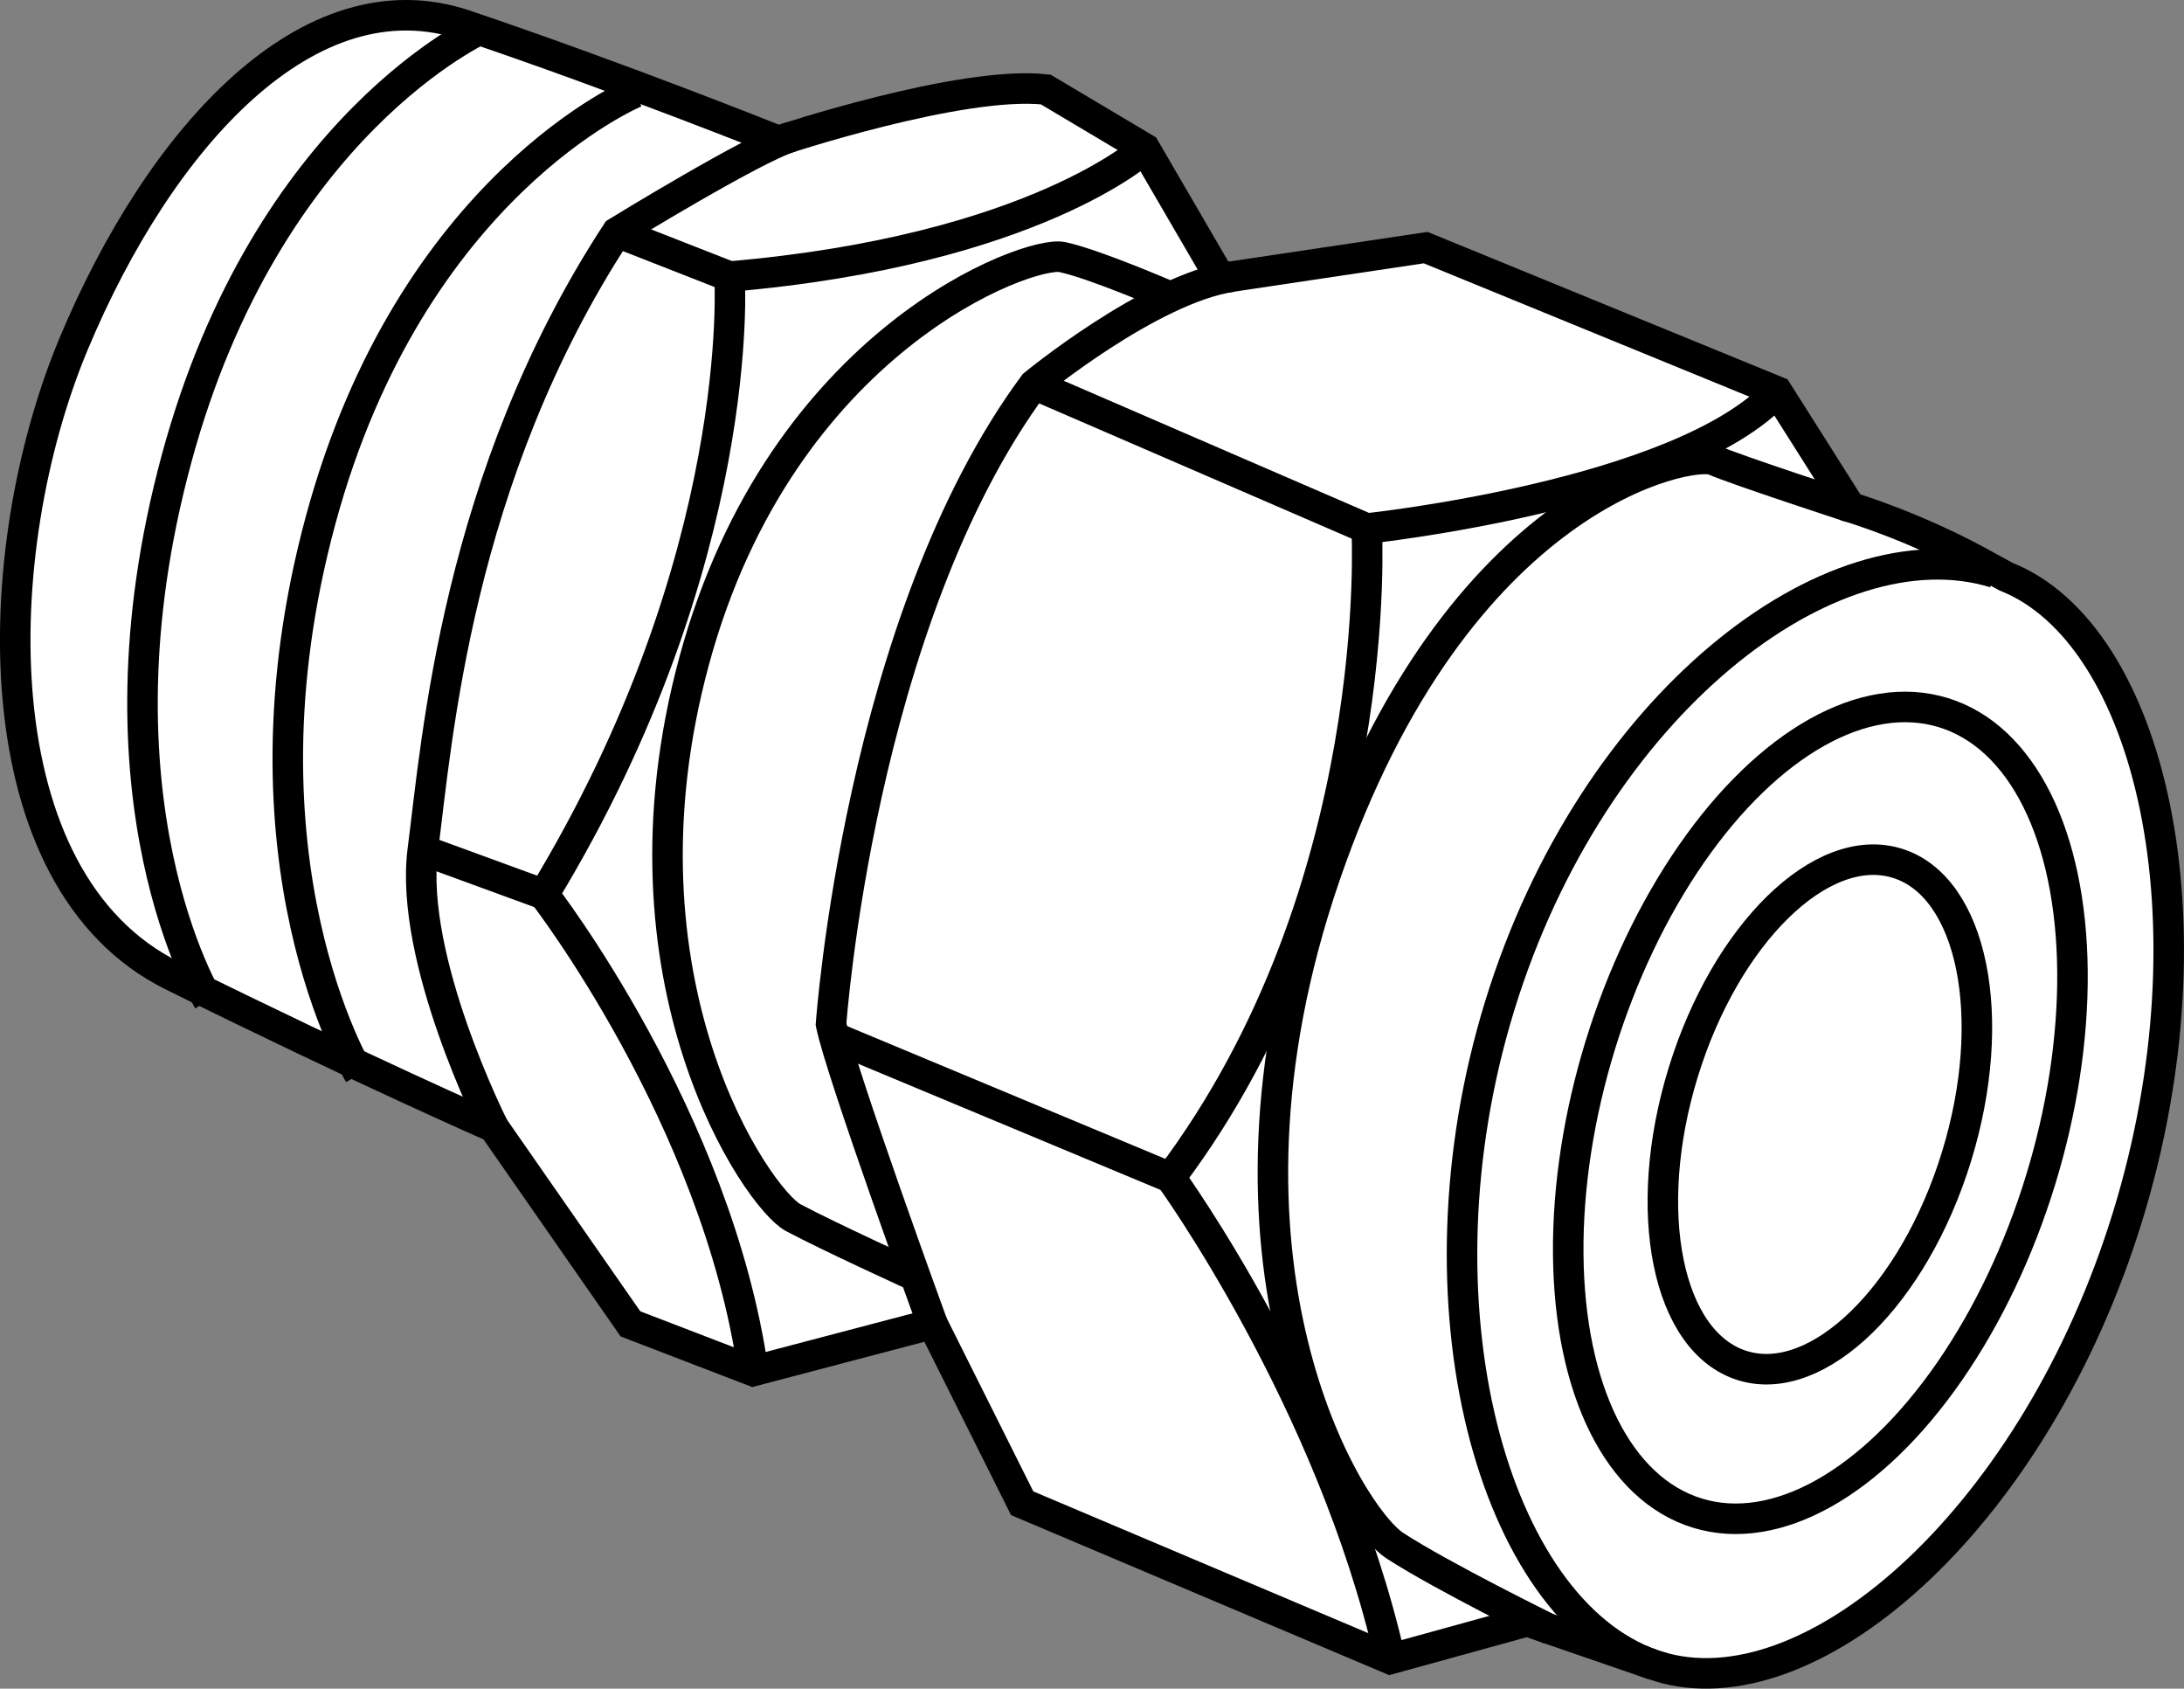 <?xml version="1.0" encoding="iso-8859-1"?>
<!-- Generator: Adobe Illustrator 27.2.0, SVG Export Plug-In . SVG Version: 6.00 Build 0)  -->
<svg version="1.1" id="image" xmlns="http://www.w3.org/2000/svg" xmlns:xlink="http://www.w3.org/1999/xlink" x="0px" y="0px"
	 width="57.255px" height="44.26px" viewBox="0 0 57.255 44.26" enable-background="new 0 0 57.255 44.26"
	 xml:space="preserve">
<rect x="0" y="0" width="57.255" height="44.26" fill="#808080" stroke="none"/>
<path fill="#FFFFFF" stroke="#000000" stroke-width="0.8" stroke-miterlimit="10" d="M52.588,15.114
	c3.788,1.503,5.565,9.038,3.193,16.757c-2.399,7.807-8.133,12.893-12.132,11.855l-0.315-0.096l-3.299-1.136
	l-3.588,0.99l-9.65-4.083l-2.351-4.702l-4.702,1.237l-3.217-1.237l-3.588-5.156c0,0-3.341-1.458-8.413-3.966
	s-4.867-11.128-2.598-16.559s6.186-9.737,10.269-8.359s8.211,3.035,8.211,3.035s4.78-1.595,7.007-1.348l2.598,1.546
	l1.98,3.402l5.382-0.804l9.217,3.774l1.918,3.031c0,0,1.791,0.532,3.647,1.584L52.588,15.114z"/>
<path fill="none" stroke="#000000" stroke-width="0.8" stroke-miterlimit="10" d="M48.511,13.296c0,0-3.031-0.99-3.588-1.237
	c-0.557-0.247-6.721,0.811-10.185,10.895s0.596,16.758,1.834,17.562c1.237,0.804,4.072,2.197,4.072,2.197"/>
<path fill="none" stroke="#000000" stroke-width="0.8" stroke-miterlimit="10" d="M24.446,34.7c0,0-2.413-6.619-2.66-7.856
	c0,0,0.742-10.578,5.32-16.765c0,0,3.054-2.51,5.199-2.83"/>
<path fill="none" stroke="#000000" stroke-width="0.8" stroke-miterlimit="10" d="M30.685,7.781c0,0-1.97-0.858-2.837-1.043
	c-0.866-0.186-7.357,2.157-9.646,10.57s1.666,14.113,2.594,14.608c0.928,0.495,3.198,1.531,3.198,1.531"/>
<path fill="none" stroke="#000000" stroke-width="0.8" stroke-miterlimit="10" d="M12.94,29.543c0,0-2.227-4.402-1.856-7.263
	c0.371-2.861,0.88-9.757,5.087-16.191c0,0,3.596-2.209,4.569-2.502"/>
<path fill="none" stroke="#000000" stroke-width="0.8" stroke-miterlimit="10" d="M16.662,2.419c0,0-5.877,2.425-8.256,11.211
	C5.993,22.538,9.416,28.156,9.416,28.156"/>
<path fill="none" stroke="#000000" stroke-width="0.8" stroke-miterlimit="10" d="M12.67,0.73c0,0-5.663,2.509-8.042,11.295
	c-2.413,8.908,0.832,14.197,0.832,14.197"/>
<path fill="none" stroke="#000000" stroke-width="0.8" stroke-miterlimit="10" d="M27.107,10.079l8.723,3.774
	c0,0,8.228-0.866,10.764-3.588"/>
<path fill="none" stroke="#000000" stroke-width="0.8" stroke-miterlimit="10" d="M35.829,13.852c0,0,0.538,9.465-5.144,17.012
	l-8.899-3.712"/>
<path fill="none" stroke="#000000" stroke-width="0.8" stroke-miterlimit="10" d="M30.685,30.864c0,0,4.216,5.815,5.762,12.62
	"/>
<ellipse transform="matrix(0.294 -0.956 0.956 0.294 5.763 66.219)" fill="none" stroke="#000000" stroke-width="0.8" stroke-miterlimit="10" cx="47.695" cy="29.209" rx="6.888" ry="3.748"/>
<ellipse transform="matrix(0.294 -0.956 0.956 0.294 5.81 66.202)" fill="none" stroke="#000000" stroke-width="0.8" stroke-miterlimit="10" cx="47.708" cy="29.169" rx="10.973" ry="6.035"/>
<path fill="none" stroke="#000000" stroke-width="0.8" stroke-miterlimit="10" d="M52.292,15.01
	c-4.295-1.32-10.545,3.442-12.978,11.359c-2.403,7.819-0.164,15.806,4.011,17.258"/>
<path fill="none" stroke="#000000" stroke-width="0.8" stroke-miterlimit="10" d="M30.014,3.893c0,0-2.887,2.67-10.888,3.356
	c0,0,0.485,7.367-4.871,16.192c0,0,4.541,5.856,5.49,12.496"/>
<line fill="none" stroke="#000000" stroke-width="0.8" stroke-miterlimit="10" x1="14.255" y1="23.441" x2="11.084" y2="22.281"/>
<line fill="none" stroke="#000000" stroke-width="0.8" stroke-miterlimit="10" x1="19.126" y1="7.248" x2="16.171" y2="6.09"/>
</svg>
